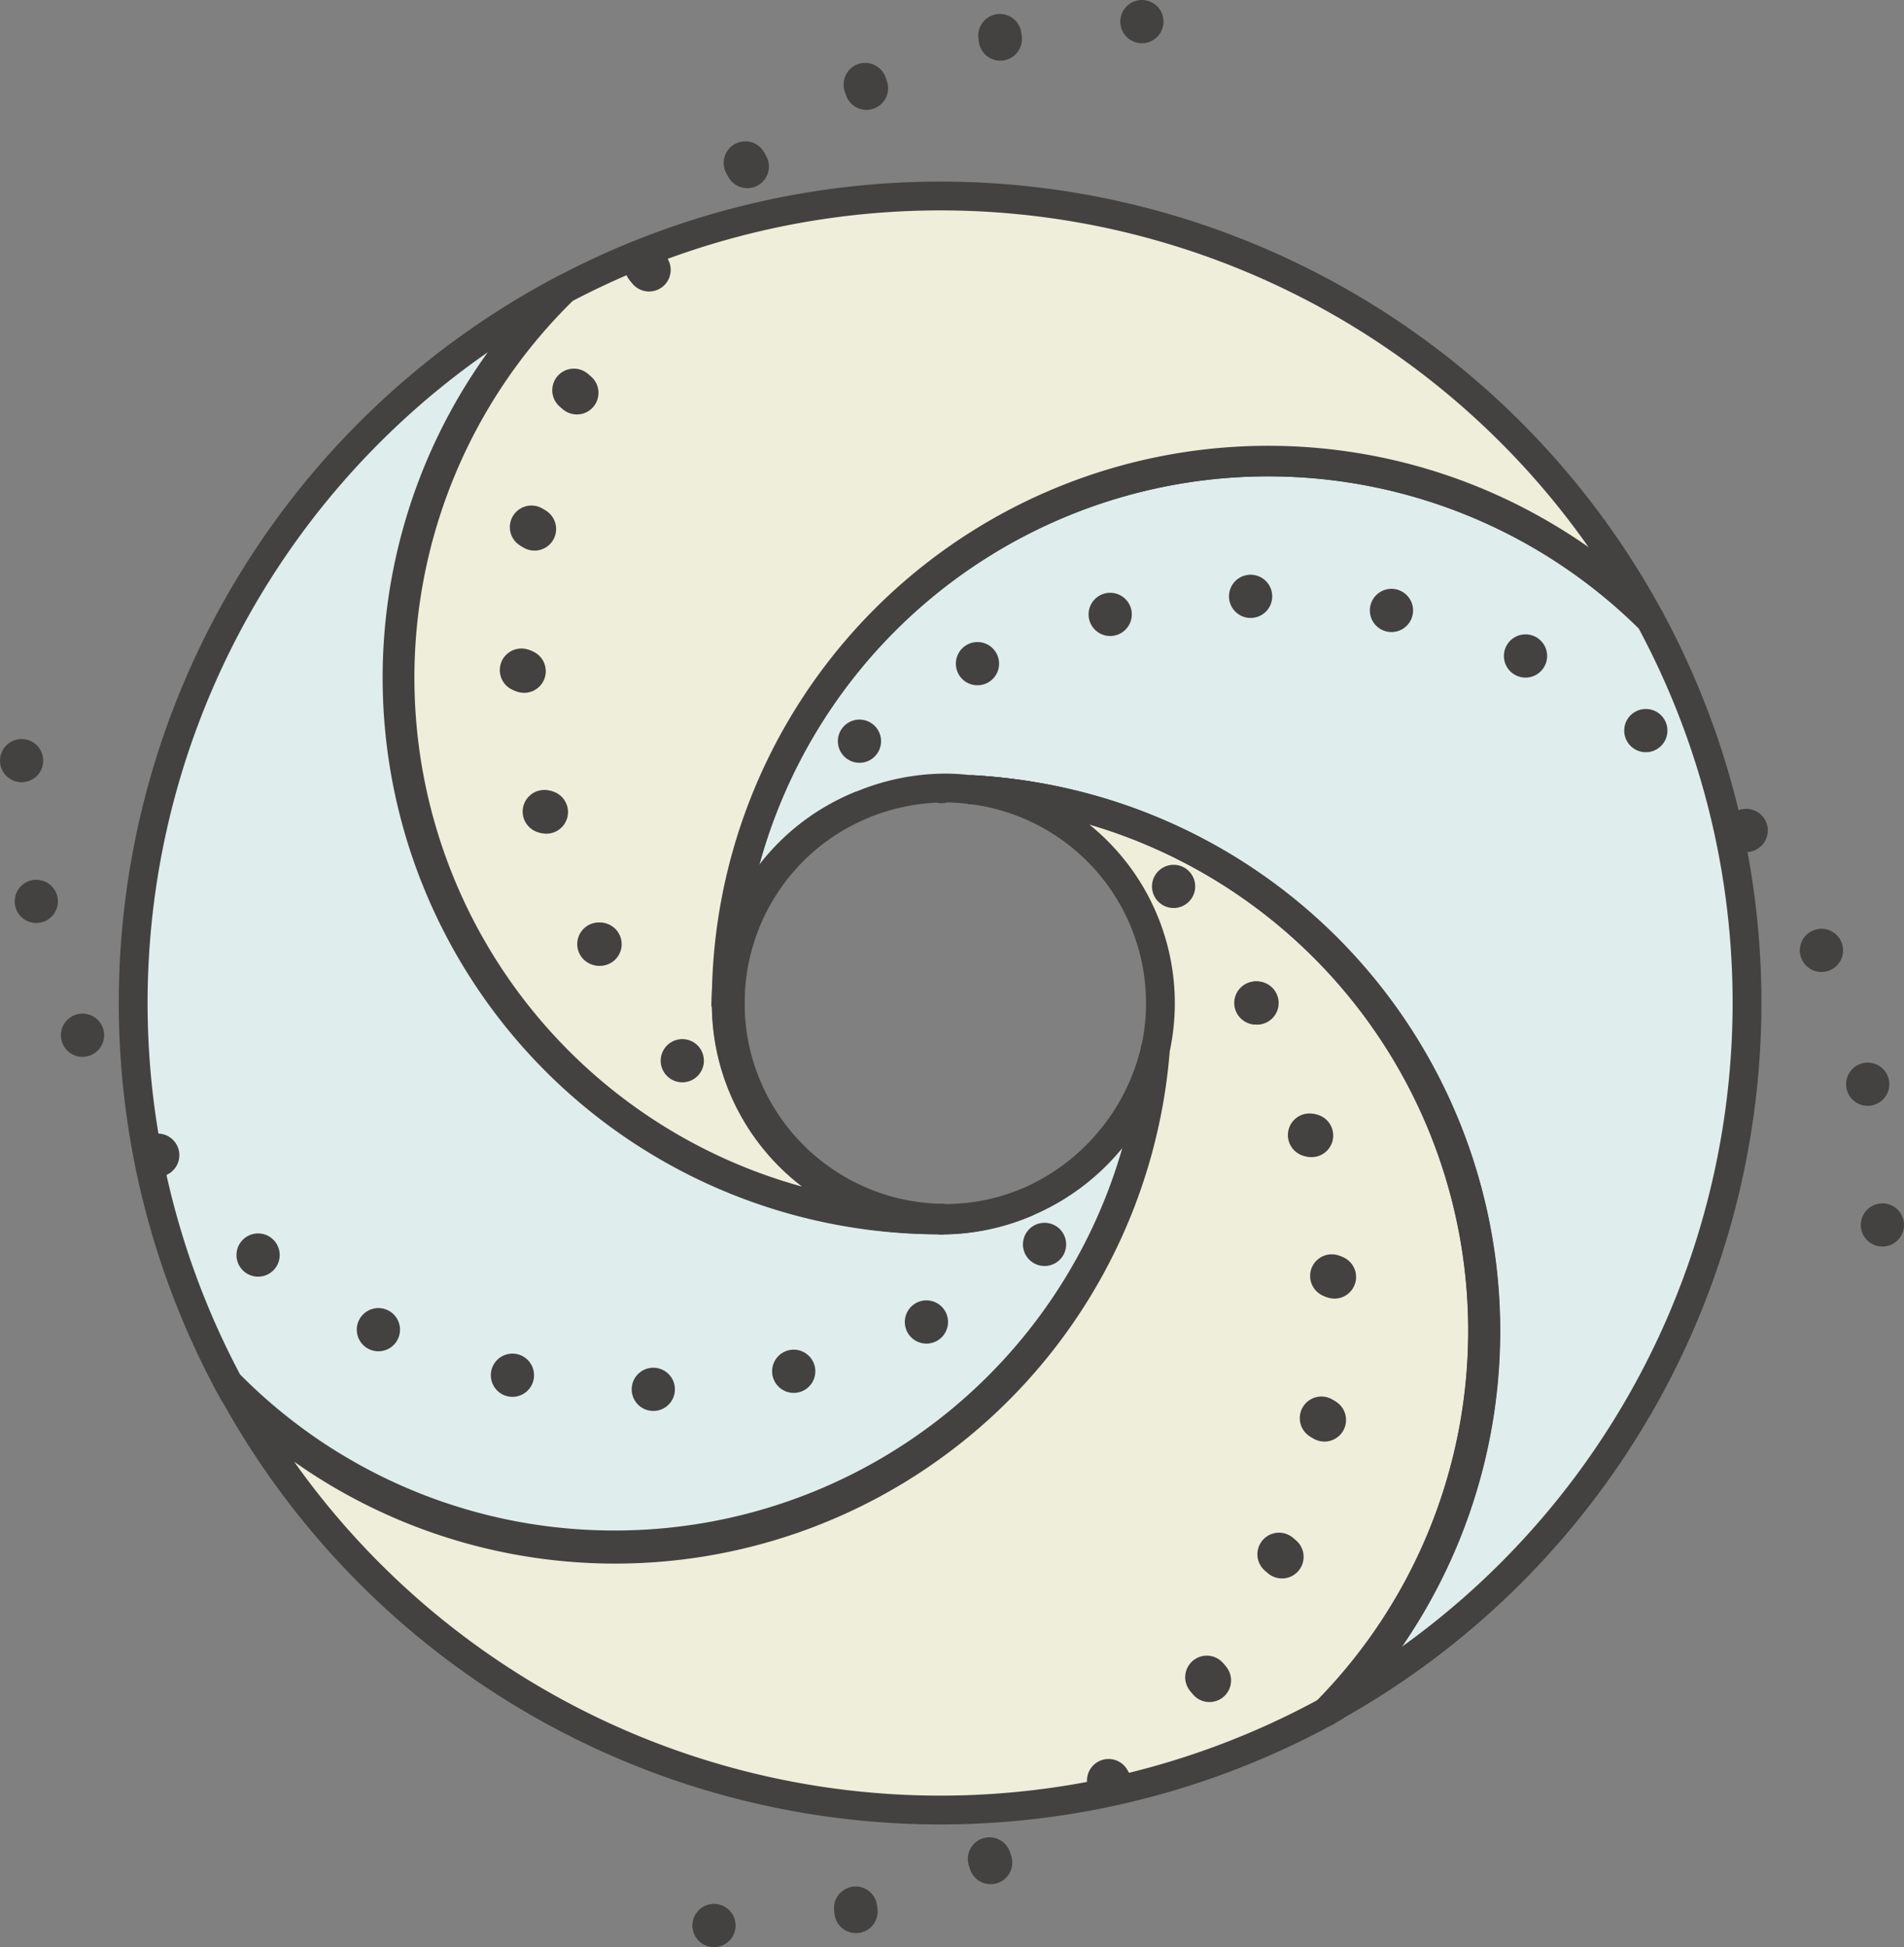 <svg xmlns="http://www.w3.org/2000/svg" viewBox="0 0 132.19 135.16"><rect x="0" y="0" width="132.19" height="135.16" fill="#808080" stroke="none"/><defs><style>.cls-1{fill:#ede1d6;}.cls-1,.cls-2,.cls-3,.cls-4,.cls-5,.cls-6,.cls-7{stroke:#434241;stroke-linecap:round;stroke-linejoin:round;}.cls-1,.cls-2,.cls-3{stroke-width:2px;}.cls-2{fill:#dfeded;}.cls-3{fill:#efeeda;}.cls-4,.cls-5,.cls-6,.cls-7{fill:none;stroke-width:3px;}.cls-5{stroke-dasharray:0 9.85;}.cls-6{stroke-dasharray:0 9.92;}.cls-7{stroke-dasharray:0 9.97;}</style></defs><title>history-2013</title><g id="Layer_2" data-name="Layer 2"><g id="Layer_1-2" data-name="Layer 1"><path class="cls-1" d="M80.22,72.81a.53.53,0,0,0,0,.12A37.62,37.62,0,0,1,15.85,96l.36.66a37.63,37.63,0,0,0,64-23.81Z"/><path class="cls-2" d="M42.7,107.24A37.65,37.65,0,0,0,80.19,72.93,15.33,15.33,0,0,1,65.36,84.68h0A37.63,37.63,0,0,1,39.17,20.07l-.43.22A37.63,37.63,0,0,0,65.21,84.68,37.63,37.63,0,0,1,38.74,20.29,56,56,0,0,0,15.85,96,37.51,37.51,0,0,0,42.7,107.24Z"/><path class="cls-1" d="M50.7,70c0-.11,0-.23,0-.34s0-.11,0-.17l-.26.25Z"/><path class="cls-2" d="M50.42,69.7h0a15.29,15.29,0,0,1,15.2-15,13.81,13.81,0,0,1,1.72.11,37.62,37.62,0,0,1,25.28,63.67A56,56,0,0,0,114.57,43,37.63,37.63,0,0,0,50.42,69.7Z"/><path class="cls-3" d="M88.05,32A37.64,37.64,0,0,0,50.42,69.6a37.63,37.63,0,0,1,64-26.87A56,56,0,0,0,39.17,20.07,37.63,37.63,0,0,0,65.36,84.68l.11-.11h-.19l.07.07A14.94,14.94,0,0,1,50.42,69.74h0v0h0A37.63,37.63,0,0,1,114.57,43l-.17-.31A37.51,37.51,0,0,0,88.05,32Z"/><path class="cls-3" d="M67.52,54.83a14.93,14.93,0,0,1,12.7,18,37.63,37.63,0,0,1-64,23.81,56,56,0,0,0,75.87,22.17,37.63,37.63,0,0,0-24.56-64Z"/><path class="cls-1" d="M67.34,54.81l.18,0a37.63,37.63,0,0,1,24.56,64l.54-.31A37.62,37.62,0,0,0,67.34,54.81Z"/><path class="cls-1" d="M50.42,69.75h0v0Z"/><path class="cls-1" d="M50.7,69.47a14.92,14.92,0,0,1,9-13.55,14.94,14.94,0,0,0-9.3,13.78l0,0Z"/><polygon class="cls-1" points="65.36 84.68 65.36 84.68 65.36 84.68 65.36 84.68"/><path class="cls-1" d="M71.23,83.48a14.92,14.92,0,0,1-5.61,1.1h-.15l-.11.11h0A14.88,14.88,0,0,0,71.23,83.48Z"/><polygon class="cls-1" points="50.42 69.7 50.42 69.7 50.42 69.7 50.42 69.7"/><path class="cls-1" d="M50.42,69.7h0v0Z"/><path class="cls-1" d="M50.7,70l-.26-.26,0,0A14.94,14.94,0,0,0,65.35,84.63l-.07-.07A14.94,14.94,0,0,1,50.7,70Z"/><path class="cls-1" d="M50.42,69.7v0l0,0Z"/><path class="cls-1" d="M65.36,54.76h0Z"/><line class="cls-4" x1="1.5" y1="52.8" x2="1.5" y2="52.8"/><path class="cls-5" d="M2.52,62.57a43.26,43.26,0,0,0,66,26.76"/><line class="cls-4" x1="72.52" y1="86.38" x2="72.52" y2="86.38"/><line class="cls-4" x1="81.48" y1="61.53" x2="81.48" y2="61.53"/><path class="cls-6" d="M87.19,69.62a43.28,43.28,0,0,1-32.67,63.72"/><line class="cls-4" x1="49.57" y1="133.66" x2="49.57" y2="133.66"/><path class="cls-7" d="M59.43,132.69A43.27,43.27,0,0,0,84.61,65.41"/><line class="cls-4" x1="130.69" y1="85.03" x2="130.69" y2="85.03"/><path class="cls-5" d="M129.67,75.26a43.27,43.27,0,0,0-66-26.76"/><line class="cls-4" x1="59.67" y1="51.45" x2="59.67" y2="51.45"/><line class="cls-4" x1="47.37" y1="73.63" x2="47.37" y2="73.63"/><path class="cls-6" d="M41.66,65.54A43.28,43.28,0,0,1,74.34,1.82"/><line class="cls-4" x1="79.28" y1="1.5" x2="79.28" y2="1.5"/><path class="cls-7" d="M69.42,2.47A43.27,43.27,0,0,0,44.24,69.75"/></g></g></svg>